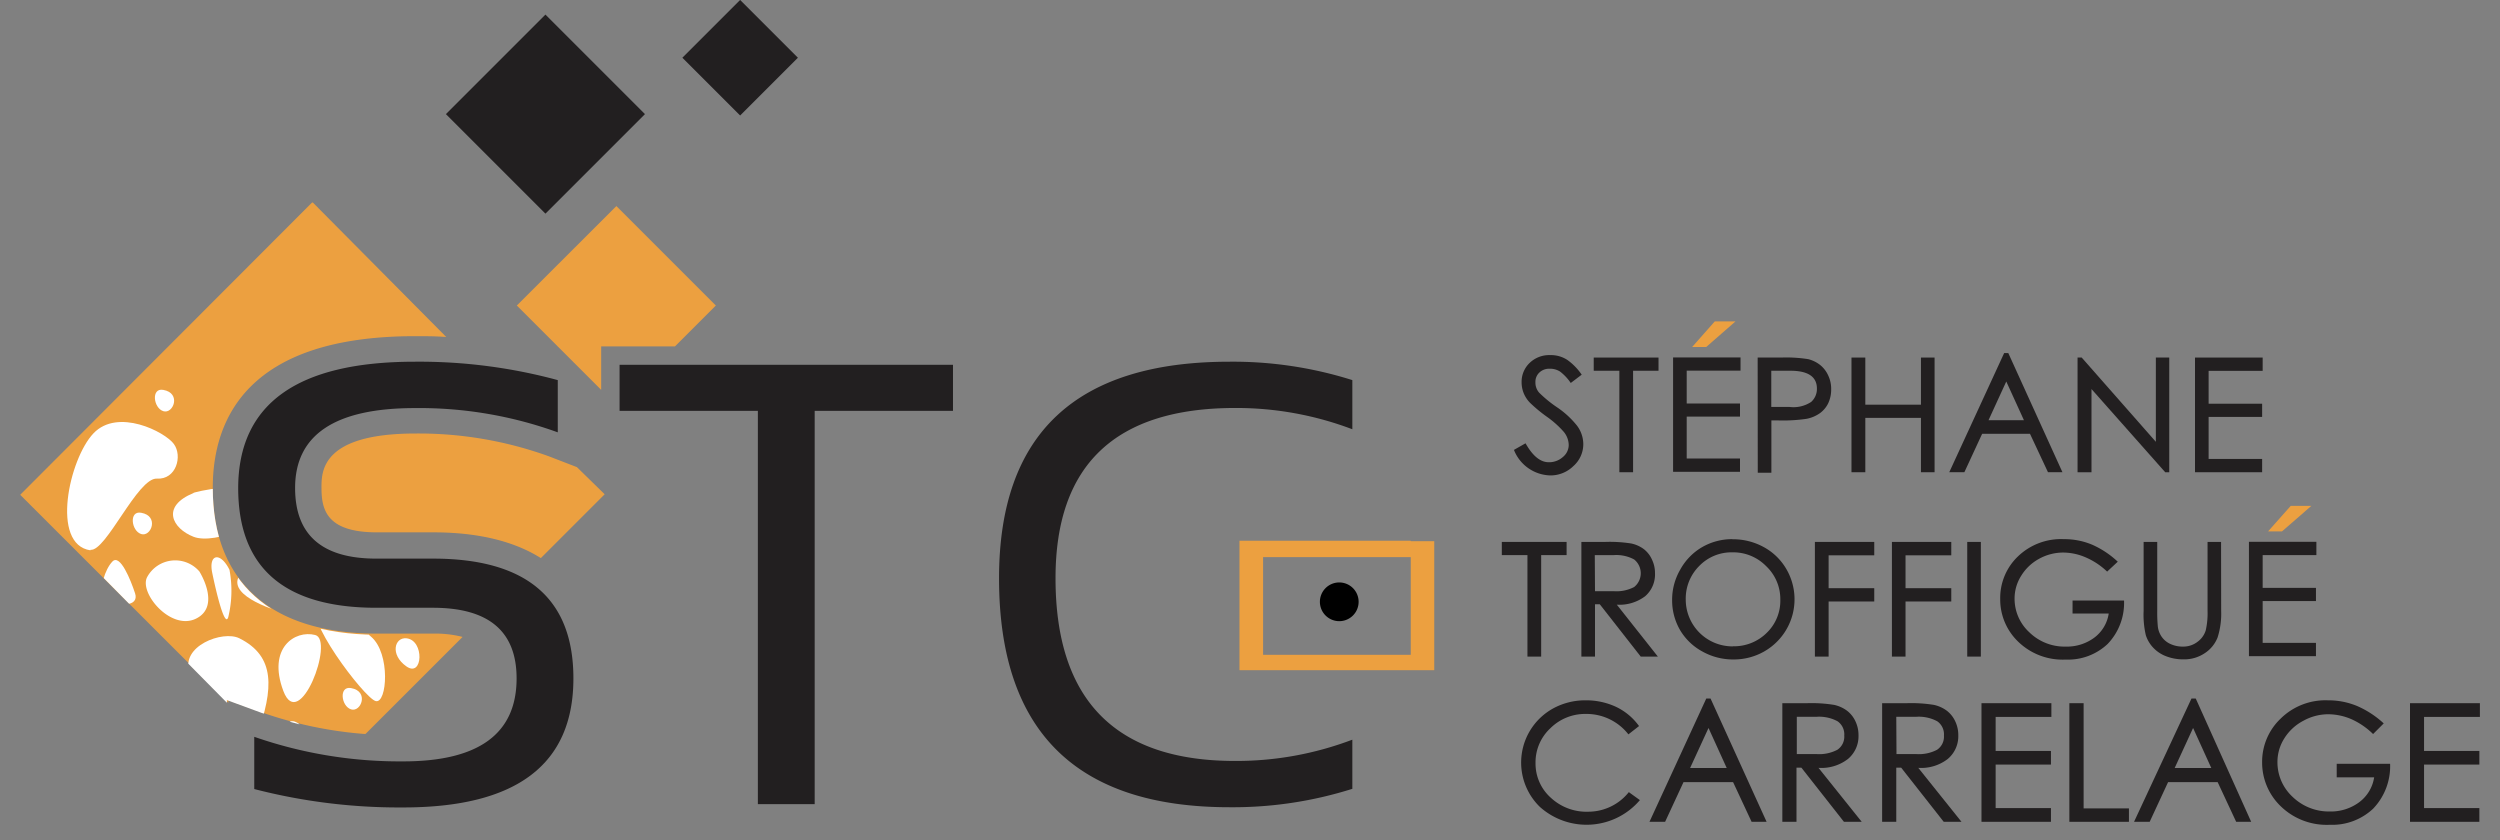 <svg xmlns="http://www.w3.org/2000/svg" xmlns:xlink="http://www.w3.org/1999/xlink" viewBox="0 0 235 79"><rect x="0" y="0" width="235" height="79" fill="#808080" stroke="none"/><defs><style>.cls-1{fill:none;}.cls-2{fill:#221f20;}.cls-3{fill:#eca040;}.cls-4{clip-path:url(#clip-path);}.cls-5{clip-path:url(#clip-path-2);}.cls-6{fill:#fff;}</style><clipPath id="clip-path"><rect class="cls-1" x="1.9" y="19.04" width="54.93" height="49.95"/></clipPath><clipPath id="clip-path-2"><path class="cls-1" d="M1.89,46.38,21.33,66.06v-.25L24.56,67a38,38,0,0,0,9.62,2.09L43.37,60a10.32,10.32,0,0,0-2.74-.33l-5.31,0C25.39,59.58,20,54.68,20,45.85c0-6.51,3.39-14.25,19.13-14.15,1,0,2,0,2.94.1L29.53,19.09Z"/></clipPath></defs><title>logov-2Plan de travail 1</title><g id="Calque_5" data-name="Calque 5"><path class="cls-2" d="M154.15,75.21a6.58,6.58,0,0,1-9.4.64A5.81,5.81,0,0,1,146,66.59a6.27,6.27,0,0,1,3-.76,6.66,6.66,0,0,1,2.92.62,5.66,5.66,0,0,1,2.15,1.8l-1,.78a5,5,0,0,0-4-1.92,4.63,4.63,0,0,0-3.33,1.34,4.37,4.37,0,0,0-1.4,3.28A4.3,4.3,0,0,0,145.79,75a4.92,4.92,0,0,0,3.54,1.3,4.87,4.87,0,0,0,3.78-1.84Z"/><path class="cls-2" d="M162.31,72.19l-1.71-3.76-1.73,3.76Zm3.75,5.06h-1.41l-1.74-3.73h-4.66l-1.73,3.73h-1.47l5.34-11.59h.4Z"/><path class="cls-2" d="M168.9,70.88h1.81a3.68,3.68,0,0,0,2-.4,1.48,1.48,0,0,0,.65-1.34,1.49,1.49,0,0,0-.63-1.34,3.65,3.65,0,0,0-2-.42H168.9ZM175,77.25h-1.67l-4-5.09h-.46v5.09h-1.33V66.1h2.32a13.31,13.31,0,0,1,2.55.16,3.16,3.16,0,0,1,1.2.54,2.66,2.66,0,0,1,.8,1,3,3,0,0,1,.29,1.33,2.79,2.79,0,0,1-1,2.22,4.1,4.1,0,0,1-2.76.83Z"/><path class="cls-2" d="M178.27,70.88h1.81a3.68,3.68,0,0,0,2-.4,1.48,1.48,0,0,0,.65-1.34,1.49,1.49,0,0,0-.63-1.34,3.65,3.65,0,0,0-2-.42h-1.85Zm6.11,6.37h-1.67l-4-5.09h-.46v5.09h-1.33V66.1h2.32a13.31,13.31,0,0,1,2.55.16,3.16,3.16,0,0,1,1.2.54,2.66,2.66,0,0,1,.8,1,3,3,0,0,1,.29,1.33,2.79,2.79,0,0,1-1,2.22,4.1,4.1,0,0,1-2.76.83Z"/><polygon class="cls-2" points="192.83 67.39 187.59 67.39 187.59 70.59 192.79 70.59 192.79 71.87 187.59 71.87 187.59 75.96 192.79 75.96 192.79 77.25 186.26 77.25 186.26 66.1 192.83 66.1 192.83 67.39"/><polygon class="cls-2" points="200.12 77.25 194.52 77.25 194.52 66.1 195.86 66.1 195.86 75.99 200.12 75.99 200.12 77.25"/><path class="cls-2" d="M207.86,72.19l-1.71-3.76-1.73,3.76Zm3.75,5.06h-1.41l-1.74-3.73h-4.66l-1.73,3.73h-1.47L206,65.66h.4Z"/><path class="cls-2" d="M224.67,71.8a5.76,5.76,0,0,1-1.6,4.22A5.61,5.61,0,0,1,219,77.53a6.2,6.2,0,0,1-4.63-1.76,5.69,5.69,0,0,1-1.73-4.12,5.59,5.59,0,0,1,1.73-4.09,6,6,0,0,1,4.46-1.73,7,7,0,0,1,2.75.54A8.91,8.91,0,0,1,224.07,68l-1,1a7,7,0,0,0-2-1.38,5.56,5.56,0,0,0-2.25-.48,4.85,4.85,0,0,0-2.3.61,4.64,4.64,0,0,0-1.79,1.65,4.13,4.13,0,0,0-.65,2.24,4.42,4.42,0,0,0,1.43,3.27A4.91,4.91,0,0,0,219,76.28a4.47,4.47,0,0,0,2.75-.86,3.59,3.59,0,0,0,1.42-2.35h-3.52V71.8Z"/><polygon class="cls-2" points="233.11 67.39 227.86 67.39 227.86 70.59 233.06 70.59 233.06 71.87 227.86 71.87 227.86 75.96 233.06 75.96 233.06 77.25 226.54 77.25 226.54 66.1 233.11 66.1 233.11 67.39"/><rect class="cls-2" x="44.66" y="4.11" width="13.23" height="13.23" transform="translate(7.43 39.4) rotate(-45)"/><rect class="cls-2" x="65.73" y="1.59" width="7.68" height="7.68" transform="translate(16.54 50.78) rotate(-45)"/><polygon class="cls-3" points="56.51 34.04 56.51 32.56 57.99 32.56 63.45 32.56 67.29 28.72 57.94 19.37 48.58 28.72 56.51 36.65 56.51 34.04"/><path class="cls-2" d="M127.12,74.15a37.25,37.25,0,0,1-11.55,1.73q-21.66,0-21.66-21.52Q93.91,34,115.57,34a37.25,37.25,0,0,1,11.55,1.73v4.62a30.76,30.76,0,0,0-11-2q-16.9,0-16.9,16,0,17.19,16.9,17.18a30.76,30.76,0,0,0,11-2Z"/><polygon class="cls-3" points="161.19 30.21 159.06 32.62 160.38 32.62 163.14 30.21 161.19 30.21"/><polygon class="cls-2" points="157.27 33.6 157.27 44.35 163.56 44.35 163.56 43.1 158.55 43.1 158.55 39.16 163.56 39.16 163.56 37.93 158.55 37.93 158.55 34.84 163.61 34.84 163.61 33.6 157.27 33.6"/><path class="cls-2" d="M147.65,36a4.59,4.59,0,0,0-1-1.07,1.75,1.75,0,0,0-1-.27,1.33,1.33,0,0,0-.94.35,1.18,1.18,0,0,0-.38.91,1.42,1.42,0,0,0,.36,1,11.44,11.44,0,0,0,1.65,1.35A8.44,8.44,0,0,1,148.23,40a2.92,2.92,0,0,1,.6,1.74,2.75,2.75,0,0,1-.93,2.07,3.07,3.07,0,0,1-2.17.88,3.78,3.78,0,0,1-3.42-2.4l1.09-.62q1,1.78,2.18,1.78a1.94,1.94,0,0,0,1.33-.49,1.47,1.47,0,0,0,.55-1.13,2,2,0,0,0-.46-1.23,9,9,0,0,0-1.6-1.43,14,14,0,0,1-1.56-1.29,2.83,2.83,0,0,1-.62-.94,2.76,2.76,0,0,1-.19-1,2.46,2.46,0,0,1,.75-1.82,2.65,2.65,0,0,1,1.95-.74,2.81,2.81,0,0,1,1.61.46,5.52,5.52,0,0,1,1.34,1.38Z"/><polygon class="cls-2" points="155.9 34.85 153.51 34.85 153.51 44.39 152.22 44.39 152.22 34.85 149.81 34.85 149.81 33.61 155.9 33.61 155.9 34.85"/><path class="cls-2" d="M166.5,38.25h1.7a3,3,0,0,0,2.05-.47,1.63,1.63,0,0,0,.54-1.25q0-1.68-2.5-1.68H166.5Zm-1.28-4.64h2.24a13.16,13.16,0,0,1,2.51.15,3,3,0,0,1,1.1.53,2.69,2.69,0,0,1,.78,1,2.9,2.9,0,0,1,.28,1.3,3,3,0,0,1-.27,1.3,2.51,2.51,0,0,1-.79.95,3.23,3.23,0,0,1-1.26.53,15.11,15.11,0,0,1-2.64.15h-.66v4.92h-1.28Z"/><polygon class="cls-2" points="181.85 44.39 180.57 44.39 180.57 39.28 175.34 39.28 175.34 44.39 174.04 44.39 174.04 33.61 175.34 33.61 175.34 38.04 180.57 38.04 180.57 33.61 181.85 33.61 181.85 44.39"/><path class="cls-2" d="M190.25,39.5l-1.66-3.64-1.67,3.64Zm3.62,4.89h-1.36l-1.69-3.61h-4.5l-1.67,3.61h-1.42l5.16-11.2h.39Z"/><polygon class="cls-2" points="203.91 44.39 203.53 44.39 196.6 36.57 196.6 44.39 195.29 44.39 195.29 33.61 195.68 33.61 202.65 41.53 202.65 33.61 203.91 33.61 203.91 44.39"/><polygon class="cls-2" points="212.69 34.86 207.61 34.86 207.61 37.95 212.64 37.95 212.64 39.19 207.61 39.19 207.61 43.14 212.64 43.14 212.64 44.39 206.33 44.39 206.33 33.61 212.69 33.61 212.69 34.86"/><path class="cls-2" d="M39,34a49.81,49.81,0,0,1,13.43,1.73v4.91A38.2,38.2,0,0,0,39,38.36q-11.26,0-11.26,7.51,0,6.64,7.63,6.64H40.7q13.2,0,13.2,11.26,0,12.13-16,12.13a54.34,54.34,0,0,1-14-1.73V69.26a41.59,41.59,0,0,0,14,2.31q10.66,0,10.66-7.8,0-6.64-7.86-6.64H35.39q-13,0-13-11.26Q22.42,34,39,34"/><g class="cls-4"><path class="cls-3" d="M54.23,43.91l-2.59-1a36,36,0,0,0-12.58-2.16c-8.84,0-8.84,3.56-8.84,5.08,0,2,.4,4.21,5.2,4.21h5.31c4.18,0,7.57.82,10.11,2.42l6-6Z"/><path class="cls-3" d="M21.47,65.82,24.71,67a37.93,37.93,0,0,0,9.64,2l9.13-9.13a10.31,10.31,0,0,0-2.74-.31H35.42C25.49,59.56,20,54.7,20,45.87c0-6.51,3.3-14.27,19-14.27,1,0,2,0,2.95.08L29.37,19,1.9,46.51,21.47,66.07Z"/></g><g class="cls-5"><path class="cls-6" d="M7.13,71.15c1.61-2.43.74-12-1.75-12.09S-2.55,64-2.91,65.76s8.94,7.05,10,5.4"/><path class="cls-6" d="M18.2,46.34c-3.11,1.27-2,3.34,0,4.12S25.7,49.1,24.39,47s-6.19-.68-6.19-.68"/><path class="cls-6" d="M18.77,53.75a3,3,0,0,0-4.94.5c-.78,1.48,2.23,5.07,4.6,3.9s.33-4.4.33-4.4"/><path class="cls-6" d="M12.58,60.34c-.74,1.55,0,10-.87,12s-.49,4.33.25,4.17,3.5-3.72,3.84-8.08-1.3-12.13-3.22-8.09"/><path class="cls-6" d="M11,71.67c.18-1.29-.85-7.55-.65-9.23s-.16-3.36-.46-3.12S8.72,62.68,9,66s1.58,9,2.06,5.64"/><path class="cls-6" d="M8.51,51.68c1.45.19,4.43-6.8,6.24-6.69s2.43-2.12,1.59-3.26-5.26-3.4-7.55-1-4.06,10.45-.29,11"/><path class="cls-6" d="M-2.27,53c-1,.67.13,3.41,1.68,4.51S3.14,55,4.08,53.17s-3.55-2-6.36-.2"/><path class="cls-6" d="M26.39,51.64c-.88-.83-3.29.91-4,2.67s3.25,3.07,5.27,3.57,1.17-3.93-1.27-6.23"/><path class="cls-6" d="M9.76,55.87c-.46-.46.09-2.35.81-3.09s1.71,1.72,2.13,3-1.66,1.38-2.94.09"/><path class="cls-6" d="M3.93,56a10.6,10.6,0,0,1,4.39.49c1.06.41-2.44.93-4.26,1.15s-2-.95-.13-1.65"/><path class="cls-6" d="M21.58,53.61A10.59,10.59,0,0,1,21.46,58c-.32,1.09-1.14-2.35-1.51-4.15s.78-2,1.63-.27"/><path class="cls-6" d="M33,64.68c-1.16-.22-.94,1.7,0,2s1.72-1.7,0-2"/><path class="cls-6" d="M15.35,36.65c-1.16-.22-.94,1.7,0,2s1.72-1.7,0-2"/><path class="cls-6" d="M13.27,48.2c-1.16-.22-.94,1.7,0,2s1.72-1.7,0-2"/><path class="cls-6" d="M22.5,60c-1.55-.78-5.59.74-4.67,3.23s1,7,.1,8.37,4.64,2,6.22-2.44S25.9,61.69,22.5,60"/><path class="cls-6" d="M29.94,56.9c-1.7.76,4.29,8.71,5.37,9s1.42-4.49-.43-6.05-3.23-3.74-4.94-3"/><path class="cls-6" d="M30,51.63c-1.11-.11-1.56,1.54,0,2.64s1.72-2.47,0-2.64"/><path class="cls-6" d="M6.39,52.72c-1.11-.09-1.54,1.56,0,2.64s1.68-2.5,0-2.64"/><path class="cls-6" d="M38.2,60c-1.11-.11-1.56,1.54,0,2.64s1.72-2.47,0-2.64"/><path class="cls-6" d="M29.63,59.69c-1.9-.49-4.51,1.21-3,5.25s4.84-4.78,3-5.25"/><path class="cls-6" d="M23.59,72.26c-1.35.94,4,2.22,5.64.71s-1-6.15-2.2-5-2,3.24-3.44,4.27"/></g><polygon class="cls-2" points="89.58 34.29 89.58 38.62 76.58 38.62 76.58 75.59 71.24 75.59 71.24 38.62 58.24 38.62 58.24 34.29 89.58 34.29"/><polygon class="cls-3" points="215.33 47.55 213.2 49.95 214.51 49.95 217.27 47.55 215.33 47.55"/><polygon class="cls-2" points="211.4 50.93 211.4 61.68 217.7 61.68 217.7 60.43 212.69 60.43 212.69 56.5 217.7 56.5 217.7 55.26 212.69 55.26 212.69 52.18 217.74 52.18 217.74 50.93 211.4 50.93"/><polygon class="cls-2" points="147.26 52.18 144.87 52.18 144.87 61.72 143.58 61.72 143.58 52.18 141.17 52.18 141.17 50.94 147.26 50.94 147.26 52.18"/><path class="cls-2" d="M149.93,55.57h1.74a3.57,3.57,0,0,0,1.94-.39,1.66,1.66,0,0,0,0-2.59,3.53,3.53,0,0,0-1.91-.41h-1.79Zm5.91,6.15h-1.61l-3.85-4.92h-.45v4.92h-1.28V50.94h2.24a12.93,12.93,0,0,1,2.46.15,3.07,3.07,0,0,1,1.16.52,2.58,2.58,0,0,1,.78,1,2.9,2.9,0,0,1,.28,1.29,2.7,2.7,0,0,1-.92,2.14,4,4,0,0,1-2.67.8Z"/><path class="cls-2" d="M162.91,60.75a4.36,4.36,0,0,0,3.15-1.25,4.19,4.19,0,0,0,1.29-3.14A4.26,4.26,0,0,0,166,53.2a4.32,4.32,0,0,0-3.14-1.28,4.22,4.22,0,0,0-3.14,1.29,4.32,4.32,0,0,0-1.26,3.14,4.4,4.4,0,0,0,4.4,4.41m0-10.07a6,6,0,0,1,2.94.74,5.48,5.48,0,0,1,2.11,2.05,5.64,5.64,0,0,1-2.08,7.76,5.77,5.77,0,0,1-2.89.75,5.89,5.89,0,0,1-2.9-.74,5.44,5.44,0,0,1-2.1-2,5.54,5.54,0,0,1-.76-2.84,5.62,5.62,0,0,1,.76-2.86A5.51,5.51,0,0,1,160,51.43a5.65,5.65,0,0,1,2.84-.75"/><polygon class="cls-2" points="176.18 56.54 171.89 56.54 171.89 61.72 170.6 61.72 170.6 50.94 176.18 50.94 176.18 52.2 171.89 52.2 171.89 55.29 176.18 55.29 176.18 56.54"/><polygon class="cls-2" points="183.42 56.54 179.12 56.54 179.12 61.72 177.84 61.72 177.84 50.94 183.42 50.94 183.42 52.2 179.12 52.2 179.12 55.29 183.42 55.29 183.42 56.54"/><rect class="cls-2" x="184.92" y="50.94" width="1.28" height="10.78"/><path class="cls-2" d="M199.66,56.45a5.57,5.57,0,0,1-1.54,4.08A5.42,5.42,0,0,1,194.17,62a6,6,0,0,1-4.48-1.7,5.5,5.5,0,0,1-1.67-4,5.4,5.4,0,0,1,1.67-4A5.84,5.84,0,0,1,194,50.68a6.75,6.75,0,0,1,2.66.52,8.57,8.57,0,0,1,2.41,1.6l-1,.93a6.8,6.8,0,0,0-2-1.33,5.36,5.36,0,0,0-2.18-.46,4.68,4.68,0,0,0-2.22.59A4.48,4.48,0,0,0,190,54.11a4,4,0,0,0-.63,2.16,4.28,4.28,0,0,0,1.38,3.16,4.74,4.74,0,0,0,3.45,1.35,4.32,4.32,0,0,0,2.65-.83,3.47,3.47,0,0,0,1.37-2.28h-3.4V56.45Z"/><path class="cls-2" d="M208.79,57.42a7.31,7.31,0,0,1-.34,2.51,3.12,3.12,0,0,1-1.19,1.46,3.45,3.45,0,0,1-2,.59,4.44,4.44,0,0,1-1.64-.29,3.24,3.24,0,0,1-1.22-.81,3.11,3.11,0,0,1-.69-1.16,8.5,8.5,0,0,1-.21-2.3V50.94h1.28v6.48a13.5,13.5,0,0,0,.06,1.51,2.14,2.14,0,0,0,.34.9,2,2,0,0,0,.81.69,2.71,2.71,0,0,0,1.2.26,2.19,2.19,0,0,0,1.39-.46,2.08,2.08,0,0,0,.76-1.07,7.16,7.16,0,0,0,.17-1.82V50.94h1.27Z"/><path d="M125.89,54.75a1.82,1.82,0,1,1-1.82,1.82,1.82,1.82,0,0,1,1.82-1.82"/><path class="cls-3" d="M132.61,61.55H118.73V52.37h13.88Zm0-10.72H116.51V63h18.31V50.87h-2.21Z"/></g></svg>